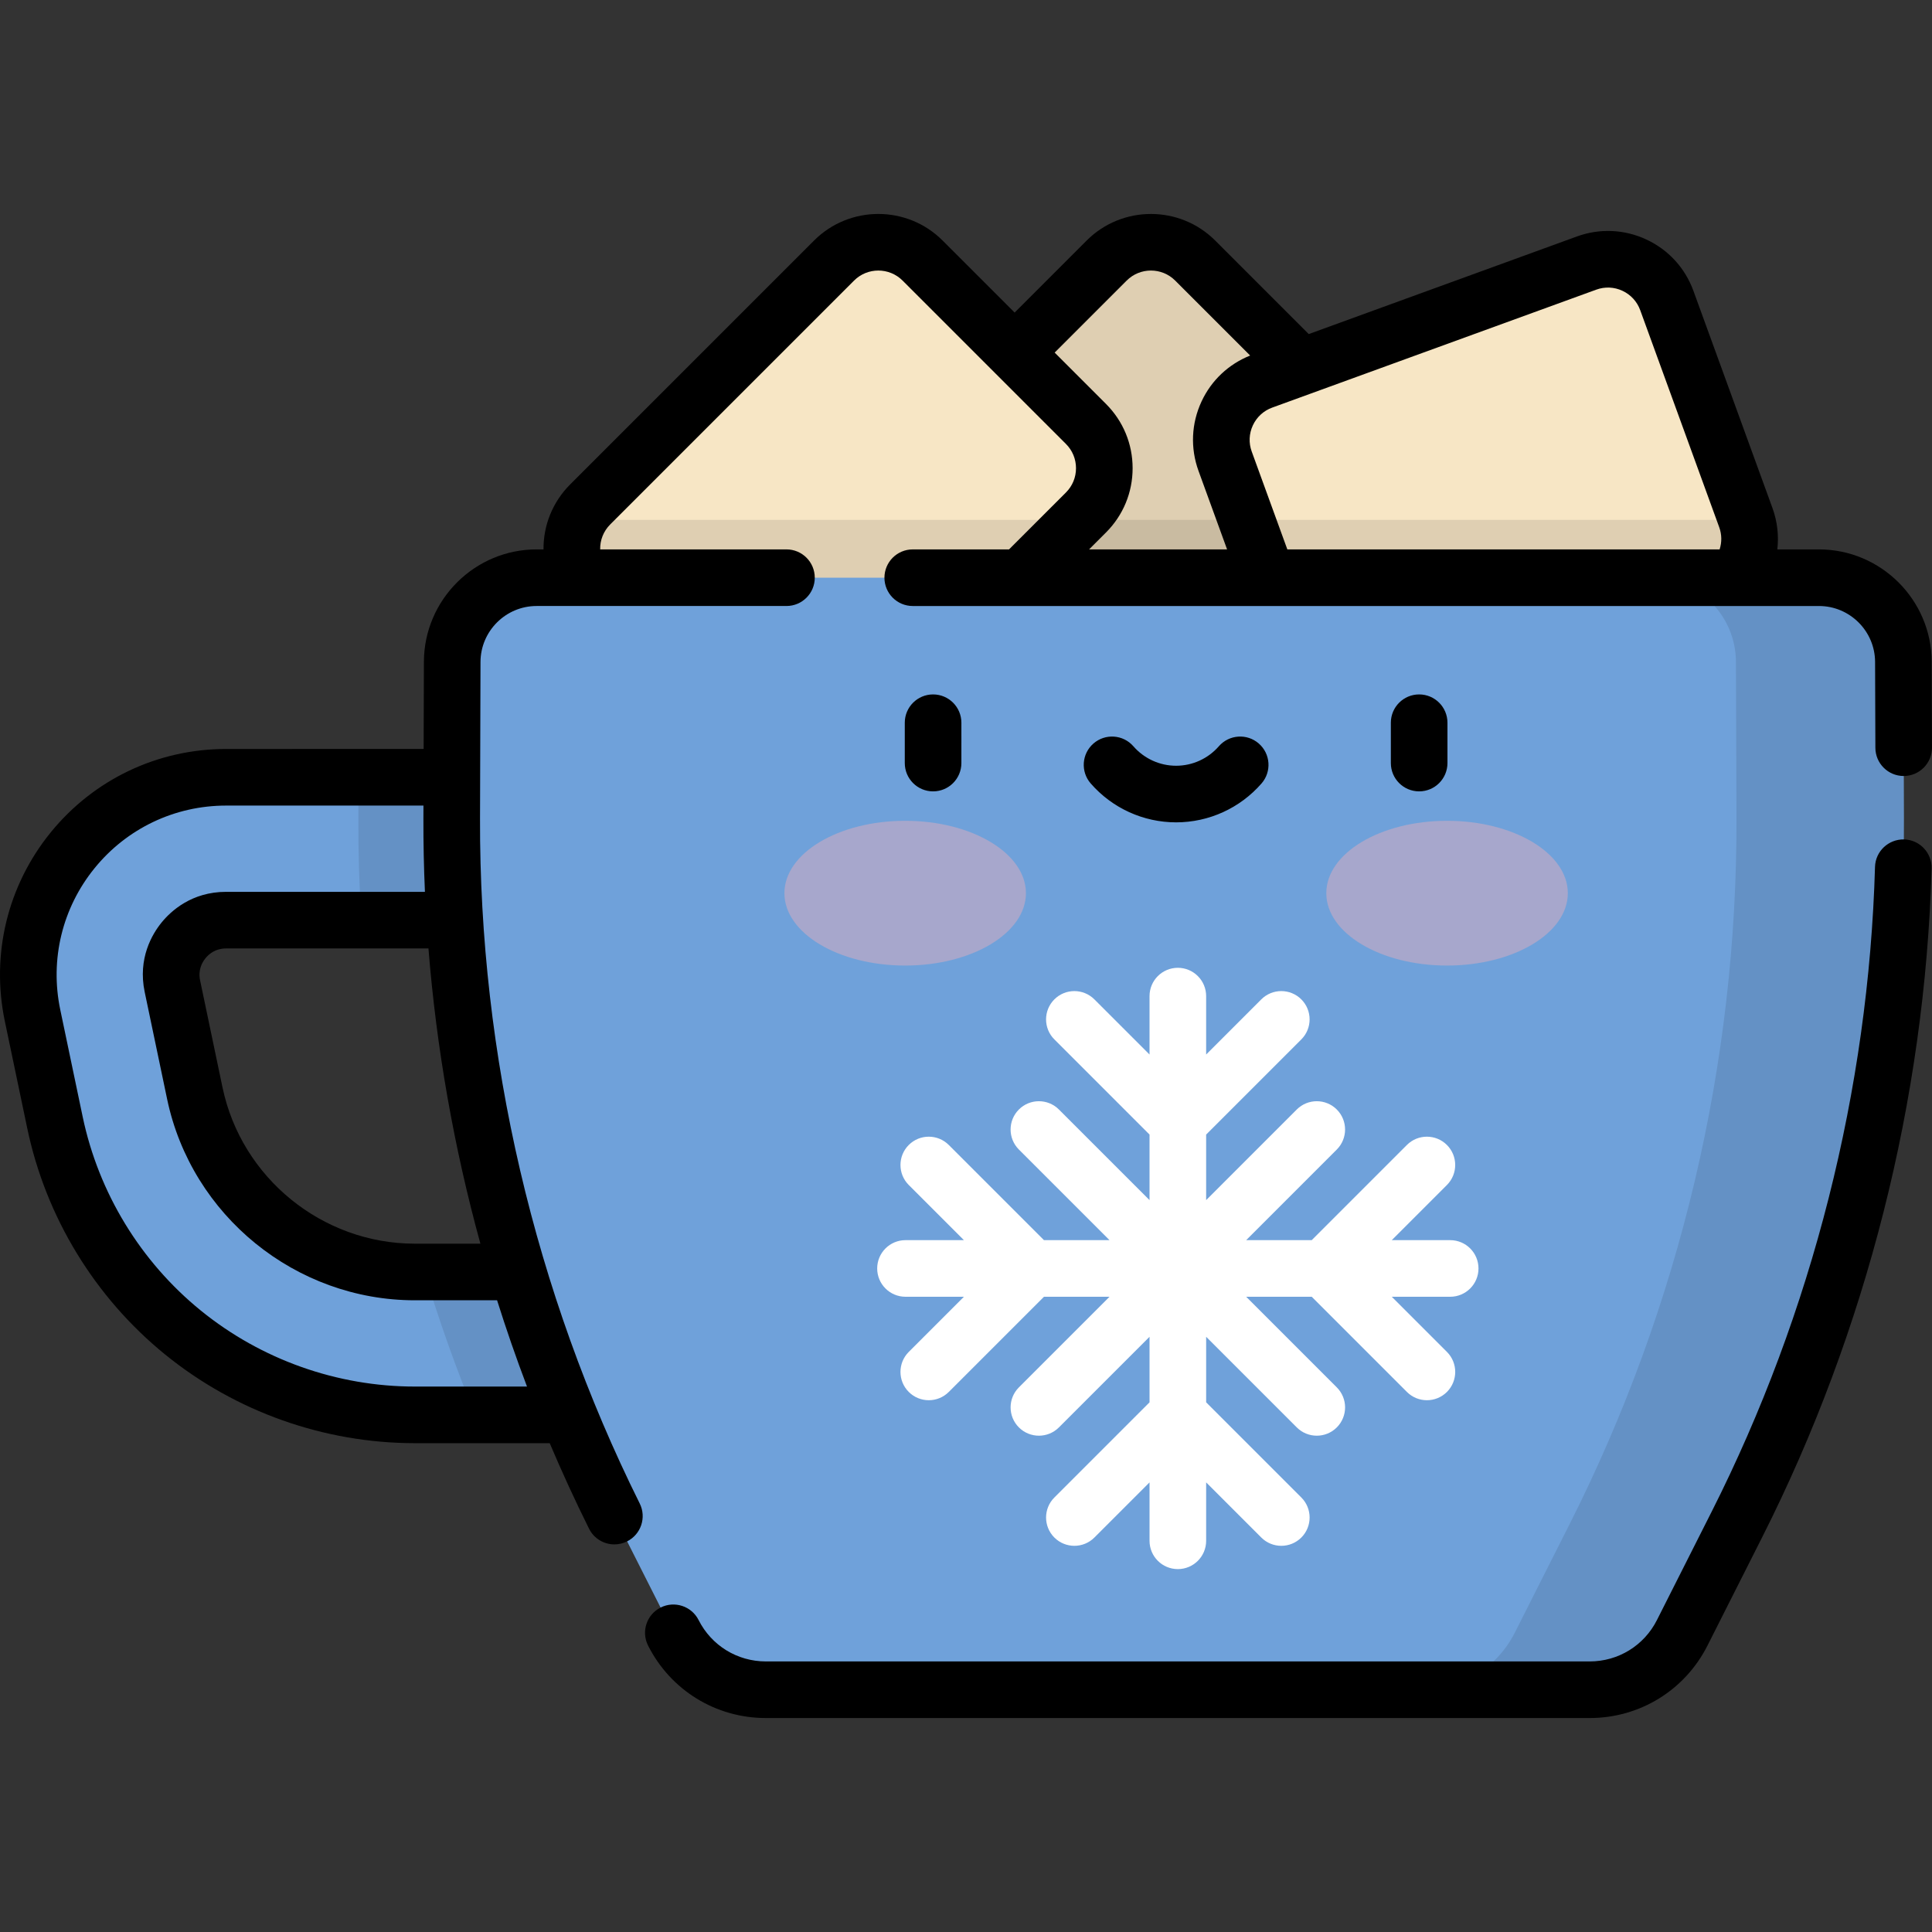 <?xml version="1.0" encoding="iso-8859-1"?>
<!-- Generator: Adobe Illustrator 19.0.0, SVG Export Plug-In . SVG Version: 6.00 Build 0)  -->
<svg xmlns="http://www.w3.org/2000/svg" xmlns:xlink="http://www.w3.org/1999/xlink" version="1.1" id="Capa_1" x="0px" y="0px" viewBox="0 0 512.002 512.002" style="enable-background:new 0 0 512.002 512.002;" xml:space="preserve">
<rect x="0" y="0" width="512.002" height="512.002" fill="#333333" stroke="none"/>
<path style="fill:#F7E6C5;" d="M381.359,157.131L338.06,200.43c-6.479,6.479-16.983,6.479-23.462,0l-64.618-64.618  c-6.479-6.479-6.479-16.983,0-23.462l43.299-43.299c6.479-6.479,16.983-6.479,23.462,0l64.618,64.618  C387.838,140.147,387.838,150.652,381.359,157.131z"/>
<path style="opacity:0.1;enable-background:new    ;" d="M381.359,157.131L338.06,200.43c-6.479,6.479-16.983,6.479-23.462,0  l-64.618-64.618c-6.479-6.479-6.479-16.983,0-23.462l43.299-43.299c6.479-6.479,16.983-6.479,23.462,0l64.618,64.618  C387.838,140.147,387.838,150.652,381.359,157.131z"/>
<g>
	<path style="fill:#F7E6C5;" d="M244.497,69.051l43.299,43.299c6.479,6.479,6.479,16.983,0,23.462l-64.618,64.618   c-6.479,6.479-16.983,6.479-23.462,0l-43.299-43.299c-6.479-6.479-6.479-16.983,0-23.462l64.618-64.618   C227.514,62.572,238.018,62.572,244.497,69.051z"/>
	<path style="fill:#F7E6C5;" d="M441.723,79.63l20.944,57.541c3.133,8.61-1.305,18.13-9.915,21.264l-85.873,31.255   c-8.61,3.133-18.13-1.305-21.264-9.915l-20.944-57.541c-3.133-8.61,1.305-18.13,9.915-21.264l85.873-31.255   C429.069,66.581,438.589,71.02,441.723,79.63z"/>
</g>
<path style="opacity:0.1;enable-background:new    ;" d="M462.852,137.775H153.415c-3.234,6.247-2.236,14.117,3.003,19.355  l43.299,43.299c6.479,6.479,16.983,6.479,23.462,0l45.71-45.71l45.71,45.71c6.479,6.479,16.983,6.479,23.462,0l13.123-13.122  c4.341,3.286,10.2,4.383,15.696,2.382l85.873-31.255C461.161,155.374,465.571,146.222,462.852,137.775z"/>
<path style="fill:#6FA1DA;" d="M165.285,374.956h-55.346c-22.304,0-44.122-7.744-61.434-21.806  c-17.312-14.063-29.365-33.829-33.937-55.66l-5.942-28.368c-3.25-15.515,0.618-31.469,10.612-43.773  c9.994-12.305,24.817-19.361,40.669-19.361h84.802c10.455,0,18.932,8.476,18.932,18.932c0,10.456-8.476,18.931-18.932,18.931h-84.8  c-6.019,0-9.65,3.363-11.279,5.37c-1.628,2.005-4.177,6.248-2.942,12.139l5.942,28.369c5.748,27.444,30.271,47.363,58.31,47.363  h55.346c10.455,0,18.932,8.476,18.932,18.932C184.218,366.48,175.741,374.956,165.285,374.956z"/>
<path style="opacity:0.1;enable-background:new    ;" d="M163.644,224.919c0-10.456-8.476-18.932-18.932-18.932H95l-0.034,11.004  c-0.027,8.975,0.249,17.932,0.805,26.859h48.94C155.167,243.85,163.644,235.375,163.644,224.919z M165.285,337.091h-52.814  c3.858,12.817,8.35,25.452,13.452,37.864h39.362c10.455,0,18.932-8.476,18.932-18.932  C184.218,345.567,175.741,337.091,165.285,337.091z"/>
<path style="fill:#6FA1DA;" d="M421.283,447.798H202.962c-10.364,0-19.845-5.833-24.519-15.083l-14.437-28.572  c-29.316-58.019-44.494-122.148-44.295-187.152l0.127-41.589c0.038-12.331,10.044-22.307,22.375-22.307h339.833  c12.328,0,22.333,9.971,22.375,22.299l0.141,41.366c0.222,65.005-14.934,129.14-44.229,187.17l-14.527,28.776  C441.135,441.962,431.65,447.798,421.283,447.798z"/>
<path style="opacity:0.1;enable-background:new    ;" d="M504.422,175.395c-0.042-12.328-10.047-22.299-22.375-22.299h-44.38  c12.328,0,22.333,9.971,22.375,22.299l0.141,41.366c0.222,65.005-14.933,129.14-44.229,187.17l-14.527,28.776  c-4.673,9.255-14.157,15.091-24.524,15.091h44.38c10.367,0,19.851-5.836,24.524-15.091l14.527-28.776  c29.296-58.029,44.451-122.165,44.229-187.17L504.422,175.395z"/>
<path style="fill:#FFFFFF;" d="M391.816,336.155c0-4.144-3.358-7.501-7.501-7.501h-15.482l14.616-14.615  c2.929-2.93,2.929-7.679,0-10.608c-2.929-2.928-7.679-2.928-10.607,0l-25.224,25.224h-17.37l24.016-24.016  c2.929-2.93,2.929-7.679,0-10.608c-2.929-2.928-7.679-2.928-10.607,0l-24.016,24.016v-17.37l25.223-25.223  c2.929-2.93,2.929-7.679,0-10.608c-2.929-2.928-7.679-2.928-10.607,0l-14.616,14.616v-15.482c0-4.144-3.358-7.501-7.501-7.501  s-7.501,3.357-7.501,7.501v15.482l-14.616-14.616c-2.929-2.928-7.679-2.928-10.607,0c-2.929,2.93-2.929,7.679,0,10.608  l25.223,25.223v17.37l-24.016-24.016c-2.929-2.928-7.679-2.928-10.607,0c-2.929,2.93-2.929,7.679,0,10.608l24.016,24.016h-17.37  l-25.224-25.224c-2.929-2.928-7.679-2.928-10.607,0c-2.929,2.93-2.929,7.679,0,10.608l14.616,14.615h-15.482  c-4.143,0-7.501,3.357-7.501,7.501s3.358,7.501,7.501,7.501h15.482l-14.616,14.615c-2.929,2.93-2.929,7.679,0,10.608  c1.464,1.464,3.384,2.196,5.304,2.196s3.839-0.732,5.304-2.196l25.224-25.224h17.37l-24.016,24.016  c-2.929,2.93-2.929,7.679,0,10.608c1.464,1.464,3.384,2.196,5.304,2.196s3.839-0.732,5.304-2.196l24.016-24.016v17.37  l-25.223,25.223c-2.929,2.93-2.929,7.679,0,10.608c2.929,2.928,7.679,2.928,10.607,0l14.616-14.616v15.482  c0,4.144,3.358,7.501,7.501,7.501s7.501-3.357,7.501-7.501v-15.482l14.616,14.616c1.464,1.464,3.384,2.196,5.304,2.196  s3.839-0.732,5.304-2.196c2.929-2.93,2.929-7.679,0-10.608l-25.223-25.223v-17.37l24.016,24.016  c1.464,1.464,3.384,2.196,5.304,2.196s3.839-0.732,5.304-2.196c2.929-2.93,2.929-7.679,0-10.608l-24.016-24.016h17.37l25.224,25.224  c1.464,1.464,3.384,2.196,5.304,2.196s3.839-0.732,5.304-2.196c2.929-2.93,2.929-7.679,0-10.608l-14.616-14.615h15.482  C388.458,343.656,391.816,340.298,391.816,336.155z"/>
<g style="opacity:0.4;">
	<ellipse style="fill:#F9B0B6;" cx="383.488" cy="236.701" rx="32.004" ry="19.182"/>
	<ellipse style="fill:#F9B0B6;" cx="239.881" cy="236.701" rx="32.004" ry="19.182"/>
</g>
<path d="M504.611,222.452c-4.144-0.084-7.594,3.144-7.712,7.284c-1.687,59.03-16.647,118.097-43.26,170.815l-14.527,28.776  c-3.416,6.768-10.248,10.971-17.828,10.971H202.962c-7.578,0-14.408-4.202-17.825-10.965c-1.867-3.696-6.381-5.18-10.077-3.311  c-3.697,1.868-5.181,6.381-3.311,10.078c5.984,11.844,17.945,19.2,31.214,19.2h218.321c13.275,0,25.237-7.361,31.22-19.212  l14.527-28.775c27.6-54.673,43.114-115.93,44.865-177.148C512.013,226.023,508.752,222.57,504.611,222.452z M239.777,191.53v10.691  c0,4.144,3.358,7.501,7.501,7.501s7.501-3.357,7.501-7.501V191.53c0-4.144-3.358-7.501-7.501-7.501S239.777,187.386,239.777,191.53z   M333.592,197.041c-3.122-2.721-7.861-2.396-10.583,0.727c-2.859,3.281-6.988,5.164-11.325,5.164s-8.466-1.882-11.325-5.163  c-2.721-3.124-7.46-3.448-10.582-0.728c-3.123,2.721-3.448,7.46-0.727,10.582c5.709,6.553,13.96,10.31,22.635,10.31  c8.675,0,16.926-3.757,22.636-10.309C337.042,204.5,336.716,199.762,333.592,197.041z M368.591,191.53v10.691  c0,4.144,3.358,7.501,7.501,7.501s7.501-3.357,7.501-7.501V191.53c0-4.144-3.358-7.501-7.501-7.501S368.591,187.386,368.591,191.53z   M127.212,217.014l0.034-11.027v-0.001l0.093-30.56c0.025-8.177,6.698-14.829,14.874-14.829h11.212c0.01,0,0.019,0.002,0.029,0.002  c0.011,0,0.022-0.002,0.033-0.002h54.937c4.143,0,7.501-3.357,7.501-7.501s-3.358-7.501-7.501-7.501h-49.369  c-0.054-2.418,0.86-4.816,2.667-6.622l64.618-64.618c3.543-3.545,9.31-3.543,12.855,0l24.384,24.384  c0.003,0.003,0.005,0.005,0.007,0.008c0.003,0.003,0.005,0.005,0.008,0.007l18.899,18.899c1.717,1.717,2.662,4.001,2.662,6.428  c0,2.428-0.945,4.711-2.662,6.428l-15.087,15.087h-25.518c-4.143,0-7.501,3.357-7.501,7.501s3.358,7.501,7.501,7.501h93.992  c0.009,0,0.017,0.002,0.025,0.002c0.015,0,0.03-0.002,0.045-0.002h146.096c8.174,0,14.846,6.649,14.874,14.823l0.078,22.751  c0.014,4.135,3.369,7.476,7.501,7.476h0.026c4.143-0.015,7.49-3.384,7.476-7.526l-0.078-22.751  c-0.056-16.418-13.459-29.775-29.876-29.775h-11.034c0.421-3.646,0.01-7.398-1.297-10.989l-20.944-57.541  c-2.201-6.047-6.625-10.874-12.457-13.594c-5.833-2.72-12.375-3.006-18.421-0.805l-71.064,25.865l-24.784-24.785  c-9.394-9.392-24.677-9.393-34.07,0.001L268.89,82.835l-19.088-19.089c-9.393-9.392-24.677-9.392-34.069,0l-64.618,64.618  c-4.707,4.707-7.137,10.928-7.078,17.231h-1.822c-16.423,0-29.825,13.361-29.876,29.785l-0.071,23.106H59.909  c-18.121,0-35.066,8.067-46.492,22.134C1.993,234.685-2.429,252.925,1.286,270.659l5.942,28.368  c4.923,23.511,17.903,44.8,36.55,59.945c18.644,15.144,42.141,23.484,66.162,23.484h35.74c3.248,7.657,6.722,15.218,10.424,22.663  c1.311,2.637,3.964,4.164,6.722,4.164c1.122,0,2.261-0.253,3.334-0.786c3.709-1.845,5.222-6.348,3.376-10.056  C141.657,342.371,127.02,279.636,127.212,217.014z M337.152,108.018l85.873-31.255c2.281-0.831,4.75-0.723,6.949,0.303  c2.2,1.026,3.869,2.848,4.7,5.13l20.944,57.541c0.7,1.924,0.711,3.971,0.102,5.858H341.157l-9.436-25.928  c-0.831-2.281-0.723-4.75,0.303-6.95C333.049,110.518,334.87,108.849,337.152,108.018z M298.583,74.355  c3.544-3.545,9.311-3.543,12.855,0l19.866,19.867c-5.705,2.283-10.268,6.56-12.878,12.156c-2.719,5.833-3.004,12.375-0.804,18.421  l7.569,20.797h-36.57l4.479-4.48c4.551-4.551,7.056-10.6,7.056-17.035s-2.505-12.484-7.056-17.035l-13.604-13.604L298.583,74.355z   M127.311,329.59h-17.372c-24.509,0-45.945-17.41-50.968-41.399l-5.942-28.371c-0.567-2.705,0.461-4.687,1.424-5.872  c0.962-1.185,2.689-2.597,5.457-2.597h53.636C115.66,277.778,120.285,304.016,127.311,329.59z M109.939,367.454  c-20.587,0-40.725-7.147-56.704-20.127c-15.981-12.98-27.105-31.226-31.324-51.375l-5.942-28.369  c-2.784-13.293,0.529-26.963,9.093-37.506c8.563-10.543,21.265-16.59,34.846-16.59h52.312l-0.011,3.481  c-0.02,6.461,0.119,12.924,0.402,19.38H59.909c-9.127,0-14.633,5.102-17.102,8.143c-2.469,3.04-6.332,9.475-4.462,18.403  l5.942,28.37c6.472,30.9,34.082,53.326,65.652,53.326h21.794c2.423,7.696,5.067,15.321,7.928,22.862L109.939,367.454  L109.939,367.454z"/>
<g>
</g>
<g>
</g>
<g>
</g>
<g>
</g>
<g>
</g>
<g>
</g>
<g>
</g>
<g>
</g>
<g>
</g>
<g>
</g>
<g>
</g>
<g>
</g>
<g>
</g>
<g>
</g>
<g>
</g>
</svg>

